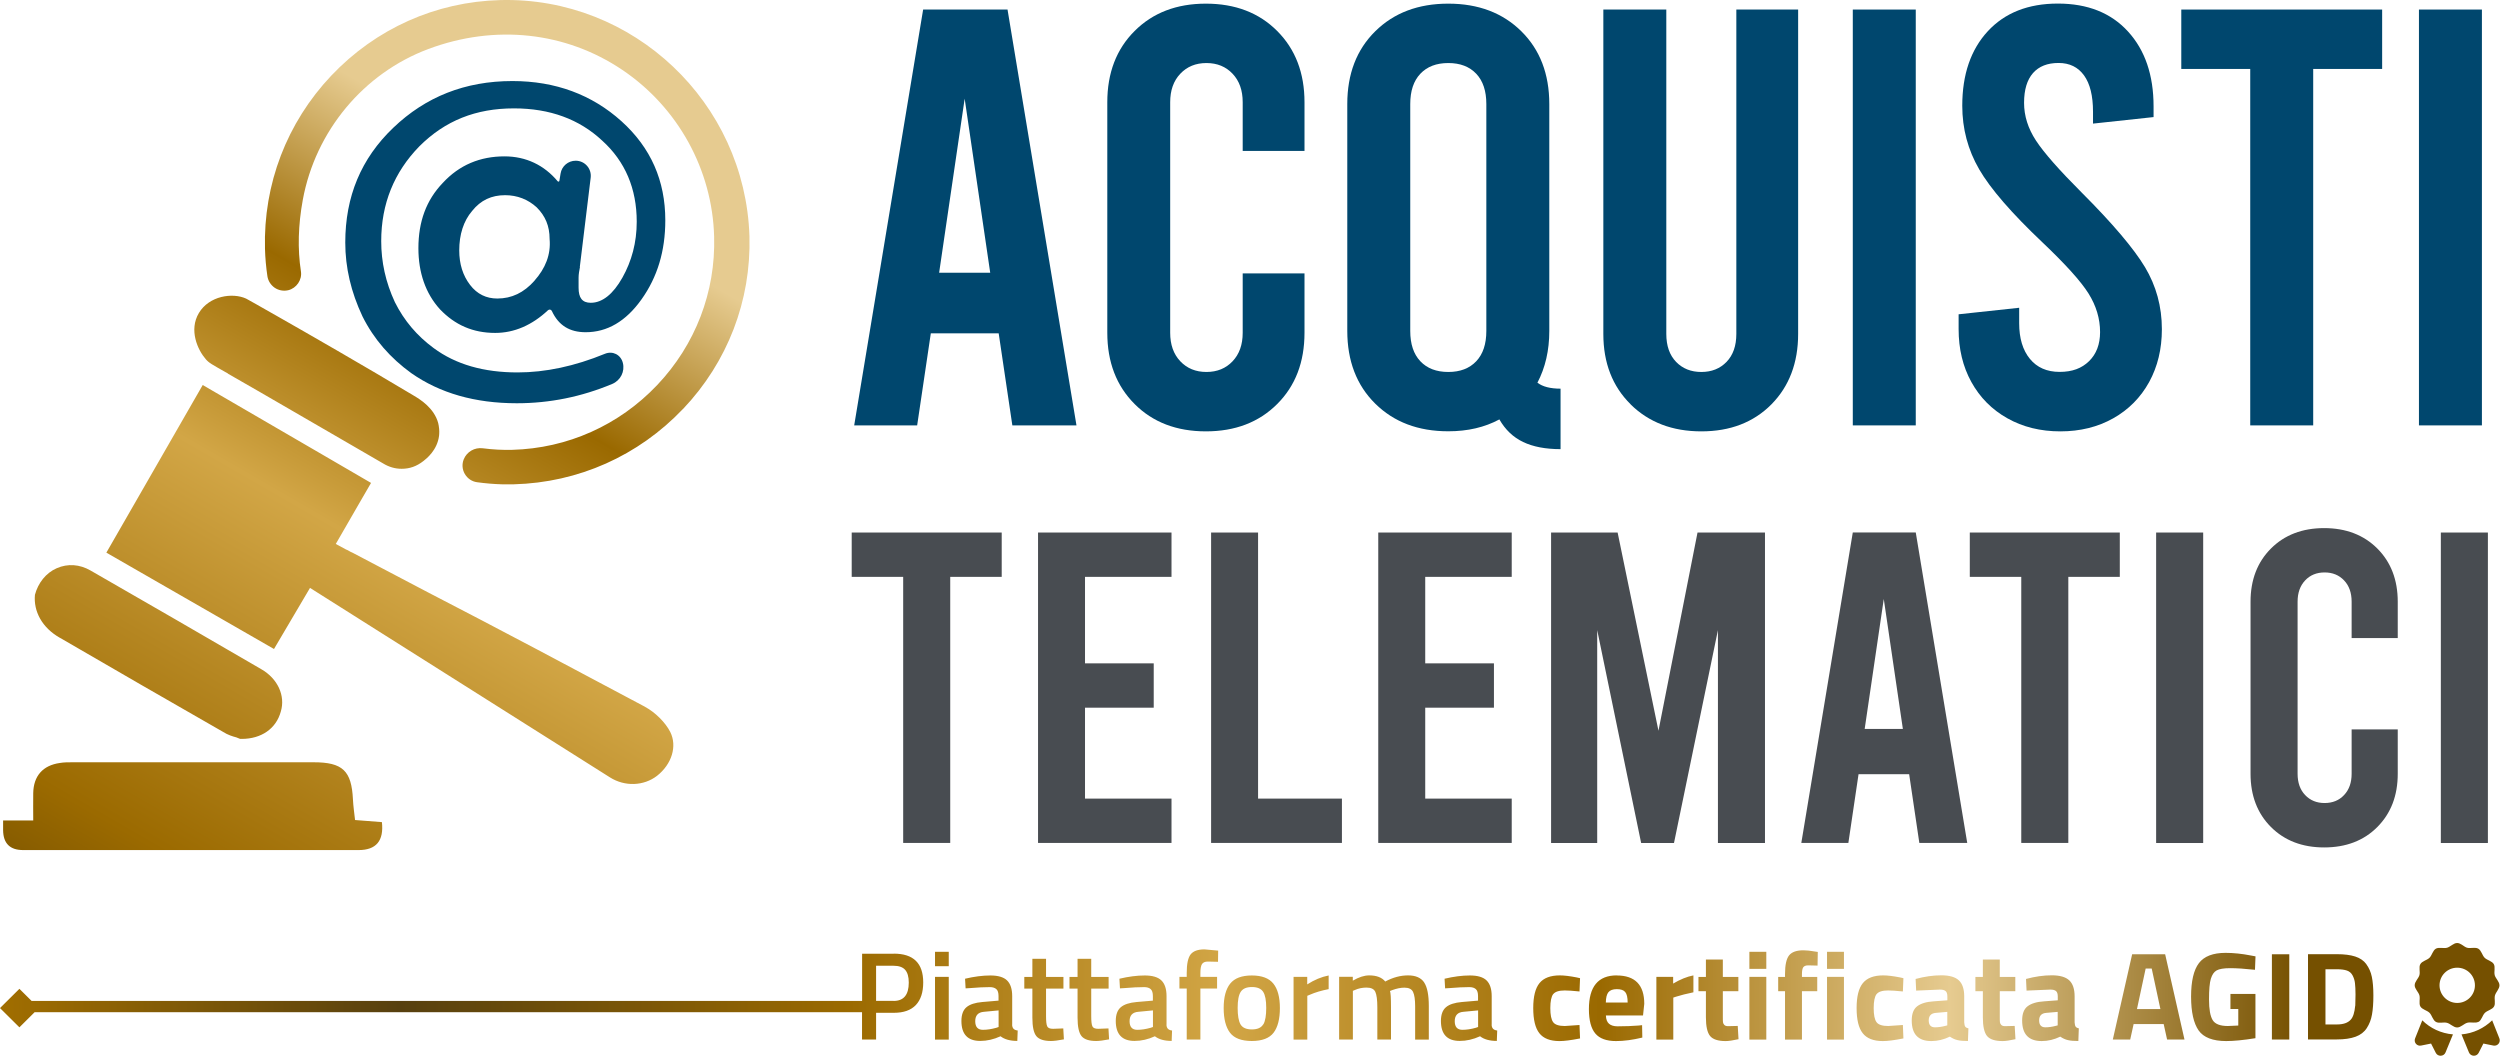 <?xml version="1.0" encoding="UTF-8"?><svg id="Livello_2" xmlns="http://www.w3.org/2000/svg" xmlns:xlink="http://www.w3.org/1999/xlink" viewBox="0 0 322 136"><defs><style>.cls-1{fill:#00476e;}.cls-1,.cls-2,.cls-3,.cls-4{stroke-width:0px;}.cls-2{fill:url(#Sfumatura_senza_nome_56);}.cls-3{fill:#484c51;}.cls-4{fill:url(#Sfumatura_senza_nome_45);}</style><linearGradient id="Sfumatura_senza_nome_56" x1="9.64" y1="147.93" x2="97.69" y2="-4.57" gradientUnits="userSpaceOnUse"><stop offset="0" stop-color="#a16e00"/><stop offset=".08" stop-color="#57400f"/><stop offset=".12" stop-color="#755000"/><stop offset=".22" stop-color="#9b6a00"/><stop offset=".35" stop-color="#b58621"/><stop offset=".49" stop-color="#d2a646"/><stop offset=".64" stop-color="#9a6900"/><stop offset=".78" stop-color="#e6cb90"/></linearGradient><linearGradient id="Sfumatura_senza_nome_45" x1="0" y1="128.74" x2="322" y2="128.74" gradientUnits="userSpaceOnUse"><stop offset="0" stop-color="#a16e00"/><stop offset=".16" stop-color="#57400f"/><stop offset=".34" stop-color="#9b6a00"/><stop offset=".49" stop-color="#d2a646"/><stop offset=".64" stop-color="#9a6900"/><stop offset=".78" stop-color="#e6cb90"/><stop offset=".92" stop-color="#755000"/></linearGradient></defs><path class="cls-1" d="m128.61,42.93h-8.72l-1.76,11.86h-8.11L118.9,1.23h10.87l8.88,53.56h-8.26l-1.76-11.86Zm-1.07-7.8l-3.29-22.42-3.29,22.42h6.58Z"/><path class="cls-1" d="m146.14,52.04c-2.35-2.35-3.52-5.41-3.52-9.18V13.17c0-3.77,1.17-6.84,3.52-9.18,2.35-2.35,5.41-3.52,9.18-3.52s6.84,1.17,9.18,3.52c2.35,2.35,3.52,5.41,3.52,9.18v6.27h-7.96v-6.27c0-1.53-.43-2.75-1.3-3.67-.87-.92-1.99-1.38-3.37-1.38s-2.5.46-3.37,1.38c-.87.92-1.3,2.14-1.3,3.67v29.69c0,1.53.43,2.75,1.3,3.67.87.92,1.99,1.38,3.37,1.38s2.5-.46,3.37-1.38c.87-.92,1.3-2.14,1.3-3.67v-7.65h7.96v7.65c0,3.78-1.17,6.84-3.52,9.18-2.35,2.35-5.41,3.52-9.18,3.52s-6.84-1.17-9.18-3.52Z"/><path class="cls-1" d="m201,50.05v7.8c-1.94,0-3.55-.31-4.82-.92-1.28-.61-2.3-1.58-3.06-2.91-1.89,1.02-4.08,1.53-6.58,1.53-3.88,0-7.01-1.19-9.41-3.56-2.4-2.37-3.6-5.5-3.6-9.37V13.4c0-3.88,1.2-7,3.6-9.37,2.4-2.37,5.53-3.56,9.41-3.56s7.01,1.19,9.41,3.56c2.4,2.37,3.6,5.5,3.6,9.37v29.23c0,2.5-.51,4.72-1.53,6.66.66.51,1.66.77,2.98.77Zm-9.56-36.65c0-1.68-.43-2.98-1.3-3.9-.87-.92-2.07-1.38-3.6-1.38s-2.73.46-3.6,1.38c-.87.92-1.3,2.22-1.3,3.9v29.23c0,1.68.43,2.98,1.3,3.9.87.92,2.07,1.38,3.6,1.38s2.73-.46,3.6-1.38c.87-.92,1.3-2.22,1.3-3.9V13.4Z"/><path class="cls-1" d="m210.03,52.08c-2.35-2.32-3.52-5.34-3.52-9.07V1.23h8.11v41.78c0,1.53.42,2.73,1.26,3.6.84.87,1.93,1.3,3.25,1.3s2.41-.43,3.25-1.3c.84-.87,1.26-2.07,1.26-3.6V1.23h7.96v41.78c0,3.72-1.15,6.75-3.44,9.07-2.3,2.32-5.31,3.48-9.03,3.48s-6.76-1.16-9.11-3.48Z"/><path class="cls-1" d="m238.64,1.23h8.11v53.56h-8.11V1.23Z"/><path class="cls-1" d="m258.54,53.87c-1.99-1.12-3.53-2.68-4.63-4.67-1.1-1.99-1.64-4.26-1.64-6.81v-1.91l7.8-.84v1.99c0,1.94.46,3.47,1.38,4.59.92,1.12,2.19,1.68,3.83,1.68s2.84-.46,3.79-1.38c.94-.92,1.42-2.17,1.42-3.75,0-1.73-.5-3.39-1.49-4.97-.99-1.58-2.97-3.77-5.93-6.58-3.98-3.77-6.7-6.91-8.15-9.41-1.45-2.5-2.18-5.23-2.18-8.19,0-4.03,1.1-7.23,3.29-9.6,2.19-2.37,5.2-3.56,9.03-3.56s6.84,1.2,9.03,3.6c2.19,2.4,3.29,5.61,3.29,9.64v1.38l-7.8.84v-1.53c0-2.04-.38-3.6-1.15-4.67-.77-1.07-1.86-1.61-3.29-1.61s-2.52.43-3.29,1.3c-.76.87-1.15,2.14-1.15,3.83s.51,3.3,1.53,4.86c1.02,1.56,2.98,3.79,5.89,6.7,3.98,3.98,6.69,7.18,8.15,9.6,1.45,2.42,2.18,5.09,2.18,8,0,2.55-.55,4.82-1.64,6.81-1.1,1.99-2.64,3.55-4.63,4.67-1.99,1.12-4.26,1.68-6.81,1.68s-4.82-.56-6.81-1.68Z"/><path class="cls-1" d="m280.96,1.23h25.86v7.65h-8.88v45.91h-8.11V8.88h-8.88V1.23Z"/><path class="cls-1" d="m311.56,1.23h8.11v53.56h-8.11V1.23Z"/><path class="cls-3" d="m109.71,68.59h19.31v5.71h-6.63v34.27h-6.06v-34.27h-6.63v-5.71Z"/><path class="cls-3" d="m133.7,68.59h17.19v5.71h-11.14v11.14h8.85v5.71h-8.85v11.71h11.14v5.71h-17.19v-39.99Z"/><path class="cls-3" d="m155.98,68.59h6.06v34.27h10.8v5.71h-16.85v-39.99Z"/><path class="cls-3" d="m177.52,68.59h17.19v5.71h-11.14v11.14h8.85v5.71h-8.85v11.71h11.14v5.71h-17.19v-39.99Z"/><path class="cls-3" d="m227.33,68.59v39.99h-6.06v-27.42l-5.66,27.42h-4.23l-5.66-27.42v27.42h-5.94v-39.99h8.57l5.26,25.53,5.03-25.53h8.68Z"/><path class="cls-3" d="m245.89,99.72h-6.51l-1.31,8.85h-6.06l6.63-39.99h8.11l6.63,39.99h-6.17l-1.31-8.85Zm-.8-5.83l-2.46-16.74-2.46,16.74h4.91Z"/><path class="cls-3" d="m253.72,68.59h19.31v5.71h-6.63v34.27h-6.06v-34.27h-6.63v-5.71Z"/><path class="cls-3" d="m277.71,68.59h6.06v39.99h-6.06v-39.99Z"/><path class="cls-3" d="m292.5,106.52c-1.75-1.75-2.63-4.04-2.63-6.86v-22.16c0-2.82.88-5.1,2.63-6.85,1.75-1.75,4.04-2.63,6.85-2.63s5.1.88,6.85,2.63c1.75,1.75,2.63,4.04,2.63,6.85v4.68h-5.94v-4.68c0-1.14-.32-2.06-.97-2.74-.65-.69-1.49-1.03-2.51-1.03s-1.87.34-2.51,1.03c-.65.69-.97,1.6-.97,2.74v22.16c0,1.14.32,2.06.97,2.74.65.69,1.49,1.03,2.51,1.03s1.87-.34,2.51-1.03c.65-.69.97-1.6.97-2.74v-5.71h5.94v5.71c0,2.82-.88,5.1-2.63,6.86s-4.04,2.63-6.85,2.63-5.1-.88-6.85-2.63Z"/><path class="cls-3" d="m314.38,68.59h6.06v39.99h-6.06v-39.99Z"/><path class="cls-1" d="m74.68,34.38l1.4-11.5c.14-1.16-.76-2.18-1.93-2.18-.97,0-1.8.7-1.95,1.66l-.15.93c-.02.11-.15.14-.22.06-1.74-2.08-4.08-3.21-6.85-3.21-3.14,0-5.82,1.11-7.95,3.42-2.13,2.22-3.14,4.99-3.14,8.41,0,3.14.92,5.82,2.77,7.86,1.94,2.03,4.25,3.05,7.12,3.05,2.46,0,4.75-1,6.8-2.92.16-.15.41-.1.5.1.86,1.85,2.28,2.73,4.35,2.73,2.77,0,5.18-1.39,7.21-4.25,2.03-2.86,3.05-6.19,3.05-10.17,0-5.08-1.85-9.33-5.64-12.75-3.79-3.42-8.5-5.18-14.05-5.18-6.1,0-11.18,2.03-15.34,6.01-4.16,3.97-6.19,8.87-6.19,14.79,0,3.23.74,6.38,2.22,9.52,1.48,2.96,3.6,5.36,6.28,7.3,3.7,2.59,8.23,3.88,13.59,3.88,4.24,0,8.34-.83,12.3-2.49,1.06-.45,1.65-1.6,1.36-2.72-.27-1.05-1.31-1.57-2.31-1.16-3.9,1.6-7.65,2.4-11.25,2.4-4.34,0-7.95-1.02-10.81-3.14-2.13-1.57-3.79-3.51-4.99-5.91-1.2-2.59-1.76-5.18-1.76-7.86,0-4.81,1.66-8.87,4.9-12.2,3.33-3.33,7.3-4.9,12.2-4.9,4.62,0,8.41,1.39,11.37,4.16,2.96,2.68,4.44,6.19,4.44,10.44,0,2.68-.65,5.08-1.85,7.21-1.2,2.13-2.59,3.23-4.07,3.23-1.11,0-1.57-.65-1.57-1.94v-1.29c0-.46.09-.92.18-1.39Zm-5.82,1.76c-1.39,1.57-2.96,2.31-4.81,2.31-1.39,0-2.59-.55-3.51-1.76-.92-1.2-1.39-2.68-1.39-4.44,0-2.03.55-3.79,1.66-5.08,1.11-1.39,2.5-2.03,4.25-2.03,1.57,0,2.96.55,4.07,1.57,1.11,1.11,1.66,2.4,1.66,4.07.18,2.03-.55,3.79-1.94,5.36Z"/><path class="cls-2" d="m87.97,52.67c-5.74,6.04-13.48,9.49-21.8,9.71-.5.01-1,.01-1.51,0-1.06-.03-2.13-.12-3.22-.27-.66-.09-1.23-.48-1.57-1.06s-.39-1.27-.14-1.89c.39-.97,1.4-1.56,2.46-1.42,1.3.17,2.57.23,3.77.2,7.13-.19,13.77-3.16,18.69-8.35,4.92-5.19,7.53-11.98,7.33-19.11-.23-8.61-4.65-16.64-11.83-21.48-7.29-4.91-16.39-5.9-24.97-2.69-8.35,3.12-14.55,10.57-16.18,19.43-.6,3.26-.68,6.36-.24,9.22.17,1.08-.57,2.16-1.63,2.42-.6.14-1.23.03-1.74-.31-.51-.35-.86-.89-.95-1.5-.17-1.16-.28-2.35-.31-3.53-.22-8.32,2.81-16.23,8.53-22.29C48.4,3.69,56.12.23,64.42.01c17.15-.45,31.56,13.19,32.11,30.43.22,8.3-2.82,16.19-8.55,22.23Zm-4.88,38.37c-9.28-4.94-18.56-9.89-27.94-14.73l-9.78-5.14c-.3-.1-.5-.3-.81-.4l-1.31-.71,3.15-5.46,1.39-2.4-5.1-2.97-16.58-9.64-12.41,21.59,21.59,12.41,4.64-7.87,38.64,24.41c1.92,1.21,4.34,1.11,6.05-.2,1.92-1.51,2.62-3.83,1.71-5.65-.61-1.21-1.92-2.52-3.23-3.23ZM29.36,48.13s.04.02.07.04c1.35.77,2.69,1.54,4.04,2.32,3.44,1.99,6.92,4.01,10.39,6.02,1.82,1.06,3.64,2.12,5.45,3.16.81.5,1.61.71,2.42.71,1.01,0,1.92-.3,2.82-1.01.37-.29,1.77-1.38,2-3.24.03-.26.06-.73-.04-1.29-.02-.11-.04-.23-.07-.35-.52-1.93-2.32-3.04-3.09-3.5-6.47-3.88-14.01-8.2-17.42-10.14-1.16-.66-1.85-1.05-1.85-1.05,0,0-2.15-1.23-2.38-1.34-1.75-.8-4.75-.36-6.08,1.85-1.32,2.2-.16,4.76.88,5.95.42.49.74.65,2.88,1.86ZM7.74,82.16c6.96,4.04,13.92,8.07,20.98,12.1.61.4,1.31.61,1.71.71l.5.2h.2c2.52,0,4.44-1.31,5.04-3.53.61-2.02-.4-4.24-2.52-5.45-7.26-4.24-14.63-8.47-21.99-12.71-1.41-.81-2.93-.91-4.34-.3-1.41.61-2.42,1.92-2.82,3.43-.2,2.12.91,4.24,3.23,5.55Zm37.99,23.45c-.1-.93-.23-1.78-.27-2.64-.18-3.7-1.32-4.79-5.08-4.79-10.35,0-20.7,0-31.04,0-.55,0-1.1,0-1.63.09-2.19.31-3.39,1.67-3.43,3.88-.02,1.13,0,2.27,0,3.53H.4c0,.5,0,.88,0,1.25q.03,2.56,2.59,2.56h43.2q3.4,0,3-3.6c-1.1-.09-2.23-.18-3.45-.27Z"/><path class="cls-4" d="m115.12,122.84h-4.08v6.08H4.07l-1.57-1.56-2.5,2.48,2.5,2.48,1.96-1.95h106.57v3.52h1.81v-3.44h2.28c1.26,0,2.2-.33,2.84-1,.63-.67.95-1.64.95-2.91,0-2.48-1.26-3.71-3.79-3.71Zm-.02,6.07h-2.26v-4.52h2.26c.67,0,1.17.17,1.48.52s.47.89.47,1.65c0,1.57-.65,2.36-1.95,2.36Zm5.33-6.32h1.77v1.86h-1.77v-1.86Zm0,3.23h1.77v8.08h-1.77v-8.08Zm9.94,6.17v-3.68c0-.93-.22-1.6-.66-2.03-.44-.43-1.16-.64-2.15-.64s-2.08.14-3.26.42l.07,1.24.52-.03c1.04-.09,1.91-.13,2.6-.13.37,0,.65.09.84.26.19.17.28.47.28.9v.58l-2.1.18c-.91.08-1.59.3-2.02.66-.44.37-.66.96-.66,1.78,0,1.71.81,2.57,2.42,2.57.88,0,1.75-.2,2.62-.6.51.4,1.23.6,2.16.6l.05-1.34c-.24-.03-.41-.1-.53-.22-.11-.11-.18-.29-.19-.52Zm-1.76.29l-.29.1c-.61.17-1.18.26-1.72.26-.66,0-.99-.37-.99-1.11s.37-1.15,1.12-1.21l1.89-.18v2.15Zm8.34.18l.08,1.41c-.73.14-1.28.21-1.66.21-.92,0-1.55-.21-1.89-.63-.34-.42-.51-1.21-.51-2.37v-3.75h-1.04v-1.5h1.04v-2.34h1.76v2.34h2.24v1.5h-2.24v3.55c0,.66.05,1.09.15,1.31.1.22.35.32.75.32l1.33-.05Zm5.82,0l.08,1.41c-.73.14-1.28.21-1.66.21-.92,0-1.55-.21-1.89-.63-.34-.42-.51-1.21-.51-2.37v-3.75h-1.04v-1.5h1.04v-2.34h1.76v2.34h2.24v1.5h-2.24v3.55c0,.66.05,1.09.15,1.31.1.22.35.32.75.32l1.33-.05Zm7.48-.47v-3.68c0-.93-.22-1.6-.66-2.03-.44-.43-1.16-.64-2.15-.64s-2.08.14-3.26.42l.07,1.24.52-.03c1.04-.09,1.91-.13,2.6-.13.37,0,.65.09.84.26.19.17.28.47.28.9v.58l-2.1.18c-.91.08-1.59.3-2.02.66-.44.37-.66.96-.66,1.78,0,1.71.81,2.57,2.42,2.57.88,0,1.75-.2,2.62-.6.51.4,1.23.6,2.16.6l.05-1.34c-.24-.03-.41-.1-.53-.22-.11-.11-.18-.29-.19-.52Zm-1.76.29l-.29.1c-.61.17-1.18.26-1.72.26-.66,0-.99-.37-.99-1.11s.37-1.15,1.12-1.21l1.89-.18v2.15Zm6.65-10l1.76.16-.02,1.44c-.53-.02-.97-.03-1.32-.03s-.6.11-.74.32c-.14.21-.21.6-.21,1.15v.5h2.15v1.5h-2.15v6.57h-1.76v-6.57h-.94v-1.5h.94v-.52c0-1.15.17-1.94.5-2.37.34-.43.93-.65,1.79-.65Zm6.1,3.36c-1.3,0-2.23.35-2.79,1.05-.56.7-.84,1.75-.84,3.15s.27,2.45.81,3.17c.54.71,1.48,1.07,2.81,1.07s2.27-.36,2.81-1.07c.54-.71.81-1.77.81-3.17s-.28-2.45-.84-3.15c-.56-.7-1.49-1.05-2.79-1.05Zm1.46,6.3c-.25.43-.74.65-1.46.65s-1.21-.22-1.46-.65-.37-1.14-.37-2.12.13-1.67.4-2.08c.27-.41.75-.61,1.44-.61s1.17.2,1.44.61c.27.41.4,1.1.4,2.08s-.12,1.69-.37,2.12Zm5.67-5.15c.92-.59,1.84-.97,2.76-1.15v1.76c-.93.18-1.73.42-2.39.71l-.36.15v5.64h-1.77v-8.08h1.76v.97Zm15.06-.25c.4.6.6,1.61.6,3.03v4.33h-1.76v-4.28c0-.87-.09-1.49-.27-1.86-.18-.37-.55-.55-1.11-.55-.49,0-1.01.11-1.58.32l-.28.11c.09.22.13.9.13,2.07v4.18h-1.76v-4.15c0-.96-.09-1.62-.26-1.99-.17-.37-.55-.55-1.14-.55-.54,0-1.05.11-1.51.32l-.24.1v6.27h-1.77v-8.08h1.76v.5c.77-.45,1.47-.68,2.11-.68.94,0,1.63.26,2.07.79.99-.53,1.97-.79,2.94-.79s1.66.3,2.07.9Zm8.7,5.45v-3.68c0-.93-.22-1.6-.66-2.03-.44-.43-1.16-.64-2.15-.64s-2.08.14-3.26.42l.07,1.24.52-.03c1.04-.09,1.91-.13,2.6-.13.37,0,.65.09.84.26.19.17.28.47.28.9v.58l-2.1.18c-.91.08-1.59.3-2.02.66-.44.37-.66.96-.66,1.78,0,1.71.81,2.57,2.42,2.57.88,0,1.75-.2,2.62-.6.51.4,1.23.6,2.16.6l.05-1.34c-.24-.03-.41-.1-.53-.22-.11-.11-.18-.29-.19-.52Zm-1.76.29l-.29.1c-.61.17-1.18.26-1.72.26-.66,0-.99-.37-.99-1.11s.37-1.15,1.12-1.21l1.89-.18v2.15Zm9.68-4.24c-.24.32-.37.92-.37,1.8s.12,1.49.37,1.82c.24.33.75.49,1.5.49l1.89-.13.07,1.73c-1.16.23-2.04.34-2.65.34-1.2,0-2.07-.34-2.59-1.01-.53-.67-.79-1.75-.79-3.24s.27-2.56.81-3.22c.54-.66,1.41-.99,2.62-.99.56,0,1.28.09,2.16.26l.44.1-.07,1.71c-.86-.09-1.49-.13-1.9-.13-.75,0-1.24.16-1.49.48Zm8.19-2.41c-2.4,0-3.59,1.45-3.59,4.34,0,1.45.28,2.5.83,3.15.55.65,1.44.97,2.67.97,1.01,0,2.14-.15,3.38-.45l-.03-1.6-.46.05c-.79.06-1.69.1-2.7.1-.48,0-.84-.11-1.1-.33-.25-.22-.39-.58-.4-1.07h4.78l.16-1.5c0-2.43-1.18-3.65-3.55-3.65Zm-1.41,3.5c.01-.62.12-1.07.33-1.33s.57-.4,1.09-.4.88.13,1.08.38c.21.25.31.7.31,1.35h-2.81Zm8.68-2.45c.91-.54,1.78-.89,2.6-1.05v2.18c-.88.18-1.63.37-2.26.57l-.33.11v5.41h-2.18v-8.08h2.16v.86Zm8.31,5.44l.1,1.73c-.73.16-1.28.24-1.66.24-.98,0-1.64-.22-2-.65-.36-.44-.54-1.24-.54-2.41v-3.36h-.96v-1.84h.96v-2.24h2.18v2.24h2v1.84h-2v3.31c0,.32,0,.55.02.69.02.13.08.25.18.35.1.1.26.15.48.15l1.24-.03Zm1.5-9.53h2.18v2.2h-2.18v-2.2Zm0,3.23h2.18v8.08h-2.18v-8.08Zm8.47-3.26l.34.05-.03,1.76c-.48-.02-.88-.03-1.2-.03s-.54.09-.65.26c-.11.17-.16.47-.16.89v.34h1.97v1.84h-1.97v6.23h-2.18v-6.23h-.88v-1.84h.88v-.36c0-1.16.17-1.96.52-2.41.35-.44.96-.66,1.85-.66.39,0,.89.05,1.51.16Zm1.53.03h2.18v2.2h-2.18v-2.2Zm0,3.23h2.18v8.08h-2.18v-8.08Zm6.38,2.22c-.24.32-.37.92-.37,1.8s.12,1.49.37,1.82c.24.33.75.49,1.5.49l1.89-.13.07,1.73c-1.16.23-2.04.34-2.65.34-1.2,0-2.07-.34-2.59-1.01-.53-.67-.79-1.75-.79-3.24s.27-2.56.81-3.22c.54-.66,1.41-.99,2.62-.99.56,0,1.28.09,2.16.26l.44.1-.07,1.71c-.86-.09-1.49-.13-1.9-.13-.75,0-1.24.16-1.49.48Zm11.29,3.66v-3.36c0-.95-.23-1.64-.69-2.07s-1.21-.65-2.26-.65-2.15.16-3.31.47l.07,1.5,3.06-.13c.34,0,.58.06.73.19.15.12.23.35.23.69v.5l-1.74.13c-.97.06-1.68.28-2.15.64-.47.36-.7.97-.7,1.83,0,1.77.84,2.65,2.52,2.65.81,0,1.61-.19,2.39-.57.34.23.67.38,1,.45.33.08.77.11,1.33.11l.06-1.63c-.21-.04-.34-.12-.41-.22-.07-.1-.11-.28-.13-.54Zm-2.18.37l-.24.06c-.49.13-.94.19-1.35.19-.53,0-.8-.3-.8-.89s.3-.92.91-.97l1.48-.13v1.73Zm8.68.05l.1,1.73c-.73.16-1.28.24-1.66.24-.98,0-1.64-.22-2-.65-.36-.44-.54-1.24-.54-2.41v-3.36h-.96v-1.84h.96v-2.24h2.18v2.24h2v1.84h-2v3.31c0,.32,0,.55.02.69.02.13.08.25.18.35.1.1.26.15.48.15l1.24-.03Zm7.72-.42v-3.36c0-.95-.23-1.64-.69-2.07s-1.21-.65-2.26-.65-2.15.16-3.31.47l.07,1.5,3.06-.13c.34,0,.58.06.73.19.15.12.23.35.23.69v.5l-1.74.13c-.97.06-1.68.28-2.15.64-.47.36-.7.97-.7,1.83,0,1.77.84,2.65,2.52,2.65.81,0,1.61-.19,2.39-.57.34.23.67.38,1,.45.33.08.77.11,1.33.11l.06-1.63c-.21-.04-.34-.12-.41-.22-.07-.1-.11-.28-.13-.54Zm-2.18.37l-.24.06c-.49.13-.94.19-1.35.19-.53,0-.8-.3-.8-.89s.3-.92.91-.97l1.48-.13v1.73Zm9.59-9.16l-2.49,10.98h2.24l.44-1.99h3.87l.44,1.99h2.24l-2.49-10.98h-4.26Zm.62,7.06l1.12-5.22h.78l1.12,5.22h-3.02Zm9.52-3.92c-.16.52-.24,1.42-.24,2.68s.16,2.15.47,2.66c.31.51.97.76,1.95.76l1.35-.06v-2.13h-1.01v-1.94h3.22v5.7c-1.55.25-2.81.37-3.77.37-1.72,0-2.91-.46-3.55-1.37-.64-.92-.97-2.37-.97-4.36s.34-3.43,1.01-4.31c.67-.88,1.82-1.32,3.43-1.32,1.01,0,2.1.11,3.27.34l.59.11-.07,1.73c-1.3-.14-2.37-.21-3.19-.21s-1.41.1-1.75.29c-.34.19-.58.55-.74,1.07Zm7.86-3.14h2.24v10.98h-2.24v-10.98Zm12.17,1.28c-.34-.46-.82-.79-1.44-.99-.62-.2-1.4-.3-2.36-.3h-3.72v10.98h3.72c.98,0,1.78-.12,2.41-.35s1.11-.6,1.44-1.11c.33-.51.56-1.09.67-1.74.12-.65.18-1.47.18-2.46s-.07-1.8-.2-2.41c-.13-.62-.37-1.16-.71-1.62Zm-1.44,5.34c-.08.87-.27,1.48-.58,1.81-.37.41-.96.61-1.77.61h-1.48v-7.11h1.48c.54,0,.97.06,1.29.17.32.11.56.32.72.62.16.3.27.64.31,1,.04.37.07.85.07,1.46s-.01,1.08-.03,1.43Zm8.64,1.89c1.03,1.02,2.41,1.68,3.95,1.81l-.96,2.33c-.1.25-.34.41-.61.42,0,0-.02,0-.03,0-.26,0-.49-.14-.61-.37l-.61-1.2-1.29.26c-.25.05-.5-.04-.66-.23-.16-.19-.2-.46-.11-.69l.93-2.33Zm9.82,3.02c-.16.19-.41.28-.66.23l-1.29-.26-.61,1.2c-.12.23-.35.37-.61.37-.03,0-.02-.03-.03,0-.27-.01-.5-.17-.61-.42l-.96-2.33c1.53-.13,2.91-.8,3.95-1.81l.93,2.33c.09.23.05.5-.11.69Zm-2.58-2.81c.4-.23.5-.85.82-1.17.32-.32.95-.42,1.18-.82.23-.39,0-.98.12-1.43.12-.43.58-.83.58-1.3s-.49-.87-.61-1.3c-.12-.45.1-1.04-.12-1.43-.23-.4-.86-.5-1.18-.82-.32-.32-.42-.94-.82-1.17-.39-.23-.99,0-1.44-.12-.41-.12-.81-.61-1.28-.61s-.87.49-1.3.61c-.45.12-1.04-.1-1.44.12-.4.23-.5.85-.82,1.17-.32.32-.95.42-1.18.82-.23.39,0,.98-.12,1.42-.12.43-.61.83-.61,1.3s.49.87.61,1.3c.12.45-.1,1.04.12,1.43.23.4.86.5,1.18.82.32.32.42.94.82,1.17.39.23.99,0,1.43.12.44.11.84.6,1.31.6s.87-.49,1.31-.61c.45-.12,1.04.1,1.43-.12Zm-5.02-4.72c0-1.26,1.02-2.27,2.28-2.27s2.28,1.01,2.28,2.27-1.02,2.27-2.28,2.27-2.28-1.02-2.28-2.27Z"/></svg>
